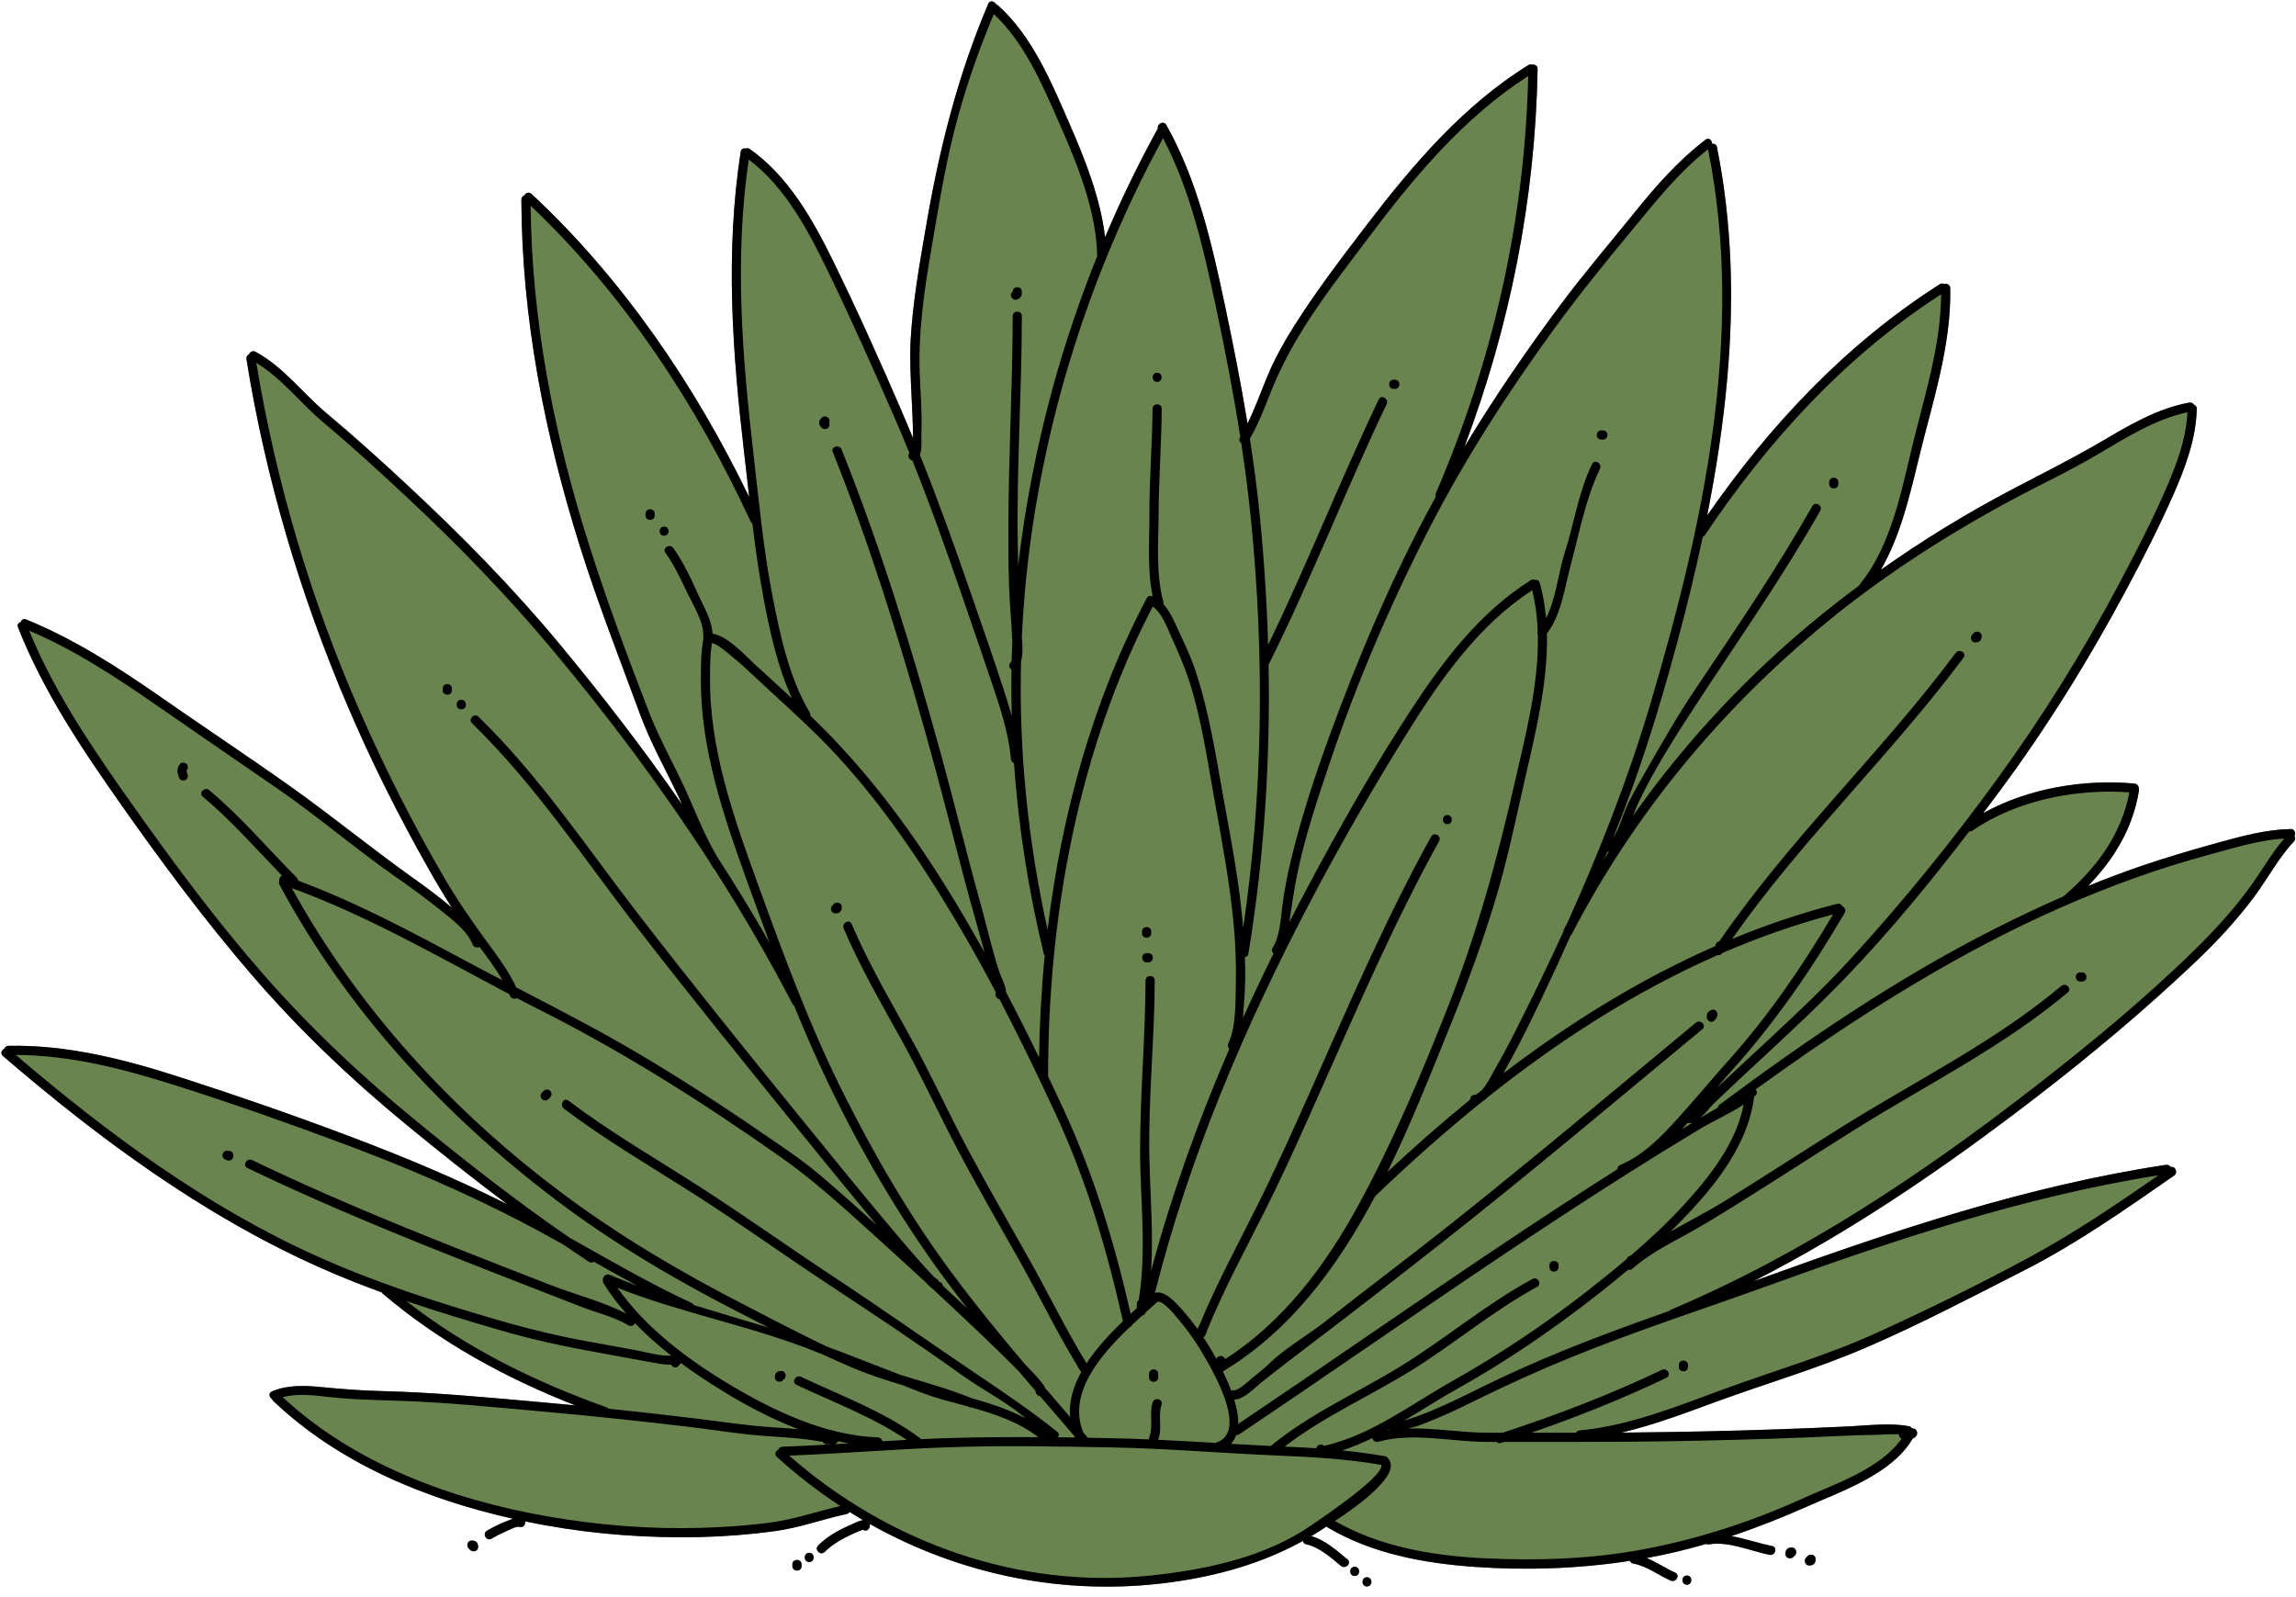 <?xml version="1.0" encoding="UTF-8"?>
<!DOCTYPE svg PUBLIC '-//W3C//DTD SVG 1.0//EN'
          'http://www.w3.org/TR/2001/REC-SVG-20010904/DTD/svg10.dtd'>
<svg height="1042.3" preserveAspectRatio="xMidYMid meet" version="1.0" viewBox="-0.9 -0.9 1498.8 1042.3" width="1498.8" xmlns="http://www.w3.org/2000/svg" xmlns:xlink="http://www.w3.org/1999/xlink" zoomAndPan="magnify"
><g id="change1_1"
  ><path d="M310.214,1005.882c0.839,0.818,1,1.958,1,3.076c0,3.276-4.337,3.775-5.615,1.479 c-2.318-1.3-1.818-5.636,1.478-5.616C308.256,1004.821,309.354,1005.001,310.214,1005.882z M516.356,1020.367v1.14 c0,3.876,5.994,3.876,5.994,0v-1.14C522.35,1016.513,516.356,1016.513,516.356,1020.367z M527.346,1012.814 c-3.876,0-3.876,5.994,0,5.994C531.201,1018.809,531.201,1012.814,527.346,1012.814z M883.424,1021.946 c-3.854,0-3.854,5.994,0,5.994C887.302,1027.94,887.302,1021.946,883.424,1021.946z M891.417,1028.778c-3.855,0-3.855,5.994,0,5.994 C895.294,1034.772,895.294,1028.778,891.417,1028.778z M1100.277,1027.64c-3.855,0-3.855,5.994,0,5.994 C1104.134,1033.634,1104.134,1027.64,1100.277,1027.64z M1168.753,1009.378c-1.12,0-2.238,0.16-3.077,0.998 c-0.881,0.859-1.06,1.96-1.06,3.138c0,3.296,4.336,3.796,5.614,1.478C1172.548,1013.714,1172.048,1009.378,1168.753,1009.378z M1178.664,1015.491c-2.259,1.299-1.76,5.597,1.497,5.597c1.119,0,2.258-0.16,3.098-1c0.858-0.86,1.037-1.958,1.037-3.138 C1184.317,1013.653,1179.96,1013.153,1178.664,1015.491z M1496.879,544.884c1.018-1.8,0.197-4.637-2.479-4.577 c-16.284,0.36-32.03,4.676-47.635,8.992c-16.743,4.635-33.388,9.491-49.812,15.124c-11.729,4.018-23.318,8.393-34.807,13.089 c16.744-17.186,29.172-37.506,33.188-61.941c0.08-0.441,0.06-0.839-0.039-1.22c0-0.02,0-0.02,0-0.039 c0.198-1.599-0.76-3.477-2.838-3.677c-32.709-3.036-69.534,2.997-98.806,19.343c3.177-4.217,6.354-8.453,9.491-12.668 c31.749-42.599,59.703-87.696,84.697-134.551c10.571-19.821,20.842-39.922,29.892-60.482c7.813-17.724,14.987-36.725,15.386-56.307 c0.02-1.418-0.758-2.317-1.777-2.677c-0.64-0.959-1.738-1.618-3.157-1.359c-20.4,3.717-38.604,14.387-56.228,24.796 c-19.799,11.668-40.161,21.739-60.481,32.448c-29.25,15.426-57.585,32.789-84.617,51.932c12.607-21.66,18.762-47.855,24.515-71.592 c8.813-36.525,21.621-74.389,20.821-112.292c-0.039-2.359-2.318-3.277-4.036-2.738c-0.78-0.459-1.758-0.5-2.757,0.139 c-61.044,38.883-110.854,91.872-151.896,151.036c5.914-29.731,10.49-59.743,13.167-90.054c4.456-50.152,3.198-101.043-6.772-150.495 c-0.359-1.759-1.8-2.358-3.157-2.099c0.06-2.218-2.078-4.416-4.275-2.737c-17.845,13.686-32.289,30.09-46.337,47.534 c-16.144,20.042-32.869,39.482-48.255,60.143c-22.438,30.112-43.596,60.962-62.898,93.031 c29.83-79.064,46.335-161.865,47.854-246.804c0.039-2.217-1.898-3.157-3.577-2.856c-0.699-0.32-1.559-0.28-2.438,0.26 c-42.54,26.294-75.827,65.497-105.899,104.82c-16.424,21.499-32.988,43.178-47.394,66.116c-6.453,10.27-12.47,21.041-17.124,32.269 c-4.275,10.31-8.013,20.86-12.928,30.831c-4.236-25.855-9.313-51.55-14.766-77.266c-8.552-40.342-17.902-81.363-38.223-117.647 c-1.739-3.077-6.216-0.84-5.516,2.157c-12.748,23.158-24.237,46.876-34.487,71.092c-2.938-25.096-12.967-50.551-22.818-73.129 c-11.969-27.394-24.437-58.004-47.214-78.346c-0.38-0.339-0.8-0.579-1.218-0.679c-1.039-1.938-3.957-2.738-5.017-0.22 c-20.101,47.255-32.108,95.449-40.721,145.919c-4.155,24.317-8.511,48.534-9.91,73.191c-0.7,12.428,0.019,24.856,0.58,37.284 c0.1,2.178,0.959,17.184,0.959,27.094c-2.438-5.895-4.916-11.789-7.453-17.644c-14.207-32.827-28.993-65.856-44.738-97.986 c-13.268-27.014-29.271-55.407-54.408-73.069c-0.939-0.68-1.878-0.68-2.638-0.28c-1.418-0.38-2.997,0.181-3.277,2.078 c-10.19,66.156-5.395,131.155,2.337,197.211c1.1,9.431,2.159,18.882,3.237,28.313c-35.247-73.03-82.701-142.724-142.083-197.951 c-1.739-1.618-4.017-0.64-4.856,0.979c-1.019,0.38-1.798,1.28-1.798,2.677c0.24,77.287,15.146,152.915,38.243,226.484 c11.648,37.065,25.855,73.13,39.263,109.576c6.334,17.262,15.265,33.487,23.297,49.991c1.439,2.938,2.798,5.915,4.137,8.912 c-25.236-36.344-52.29-71.47-80.463-105.378c-30.311-36.465-63.259-69.953-97.906-102.262 c-17.584-16.384-35.407-32.509-53.829-47.934c-15.685-13.107-27.973-30.191-46.276-40.022c-1.858-1-3.577,0.08-4.236,1.578 c-1.099,0.6-1.918,1.779-1.679,3.317c12.488,77.826,35.006,153.514,65.877,225.984c15.445,36.306,33.188,71.611,52.589,105.958 c5.015,8.891,10.17,17.584,15.625,26.095c-8.452-7.271-17.523-13.865-26.574-20.32c-26.495-18.942-51.731-39.603-78.305-58.483 c-28.413-20.181-57.545-39.482-86.158-59.423c-27.493-19.142-55.847-37.305-86.976-50.013c-1.759-0.719-3.037,0.32-3.417,1.738 c-1.419,0.399-2.498,1.698-1.798,3.476c16.564,41.981,41.959,79.724,67.815,116.449c26.495,37.624,53.948,74.53,83.94,109.455 c31.149,36.286,65.317,68.835,102.242,99.165c21.44,17.604,43.159,34.908,65.377,51.531c-33.368-16.765-67.895-31.15-102.801-44.318 c-36.585-13.806-73.729-26.693-110.934-38.684c-36.046-11.627-73.729-21.22-111.873-20.438c-1.459,0.02-2.358,0.9-2.718,1.957 c-1.758,0.8-2.777,3.078-0.918,4.676c62.739,53.928,129.936,103.582,205.763,137.589c13.647,6.113,27.514,11.648,41.561,16.762 c0.16,0.301,0.399,0.603,0.719,0.881c37.384,31.729,80.204,55.047,125.6,72.87c-8.332-0.799-16.664-1.579-24.996-2.318 c-33.548-2.976-67.077-6.154-100.744-6.993c-13.448-0.318-26.315-1.317-39.683-2.616c-10.849-1.06-22.418-1.599-32.629,2.816 c-2.458,1.079-1.718,3.897,0.141,4.996c0.12,0.42,0.379,0.84,0.779,1.239c42.84,40.721,99.185,64.058,156.45,76.866 c-1.359,0.438-2.637,0.999-3.756,1.438c-4.557,1.758-9.012,3.915-13.228,6.393c-3.317,1.96-0.32,7.135,3.038,5.176 c3.096-1.839,6.333-3.418,9.611-4.896c1.918-0.858,6.773-3.417,8.612-2.797c2.518,0.84,4.056-1.619,3.596-3.617 c4.496,0.939,8.972,1.818,13.468,2.618c33.308,5.994,67.295,8.431,101.123,7.653c16.185-0.381,32.328-1.699,48.353-3.837 c16.105-2.158,31.13-7.792,46.955-11.189c0.959-0.199,1.578-0.74,1.899-1.399c2.957,1.859,5.935,3.656,8.932,5.414 c-2.378,0.221-5.056,1.68-6.915,2.479c-8.211,3.538-16.043,7.634-22.417,13.986c-2.758,2.719,1.479,6.974,4.236,4.236 c4.056-4.034,8.612-6.933,13.687-9.529c2.537-1.301,5.154-2.521,7.792-3.638c0.879-0.359,1.777-0.68,2.677-0.999 c0.26-0.099,0.54-0.18,0.8-0.278h0.021c1.297,0.816,3.096,0.758,4.015-1c0.479-0.939,0.619-1.938,0.38-2.817 c59.124,33.267,127.337,47.455,196.371,38.123c30.73-4.155,59.823-12.349,86.479-27.053c0.099,1.037,0.777,1.957,2.138,2.257 c8.53,1.777,16.124,8.672,22.639,14.066c2.956,2.437,7.232-1.779,4.255-4.236c-6.894-5.715-14.725-12.729-23.617-15.185 c2.856-1.699,5.696-3.477,8.492-5.336c0.381-0.26,0.88-0.58,1.499-0.978c0.239,0.278,0.519,0.519,0.857,0.718 c29.074,17.184,62.642,23.298,95.931,25.676c33.746,2.399,67.854,1.18,101.301-3.957c0.221,0.839,0.86,1.56,2.058,1.78 c8.893,1.598,16.306,7.492,24.397,11.108c3.497,1.578,6.554-3.597,3.038-5.155c-6.294-2.838-12.209-6.914-18.622-9.552 c13.106-2.376,26.055-5.494,38.821-9.21c0.541,0.279,1.181,0.378,1.898,0.26c12.908-2.158,26.976,4.396,39.503,6.853 c3.776,0.74,5.374-5.034,1.6-5.773c-8.652-1.699-17.583-4.896-26.555-6.455c16.704-5.554,33.087-12.047,49.173-19.2 c22.997-10.249,55.726-21.319,69.172-44.438h0.021c1.019-0.418,1.897-1.04,2.537-2.119c0.919-1.557,0.121-4.034-1.797-4.394 c-0.422-0.08-0.842-0.16-1.262-0.24h-0.059c-0.339-0.62-0.898-1.098-1.719-1.279c-11.888-2.458-26.653-0.559-38.742,0.021 c-15.664,0.759-31.33,1.378-46.996,1.938c-31.669,1.117-63.358,1.758-95.047,2.078c-2.34,0.02-4.678,0.039-7.034,0.06 c21.06-4.936,41.54-12.709,61.72-20.102c32.651-11.969,65.997-21.619,97.967-35.405c35.047-15.127,69.014-32.988,103.022-50.292 c34.506-17.544,66.335-39.942,98.045-61.981c2.858-1.998,0.64-6.513-2.197-5.595c-0.64-0.958-1.758-1.618-3.157-1.419 c-90.592,13.709-177.791,42.92-263.687,74.011c-1.839,0.659-3.679,1.338-5.536,1.978c65.198-33.269,125.86-74.988,183.885-119.606 c36.286-27.893,71.55-57.425,104.74-88.954c13.766-13.067,26.774-27.074,38.143-42.279c8.793-11.79,15.945-25.496,26.016-36.226 C1497.617,547.32,1497.538,545.921,1496.879,544.884z" fill="#69844E"
  /></g
  ><g id="change2_1"
  ><path d="M1496.879,544.884c1.018-1.8,0.197-4.637-2.479-4.577c-16.284,0.36-32.03,4.676-47.635,8.992 c-16.743,4.635-33.388,9.491-49.812,15.124c-11.729,4.018-23.318,8.393-34.807,13.089c16.744-17.186,29.172-37.506,33.188-61.941 c0.08-0.441,0.06-0.839-0.039-1.22c0-0.02,0-0.02,0-0.039c0.198-1.599-0.76-3.477-2.838-3.677 c-32.709-3.036-69.534,2.997-98.806,19.343c3.177-4.217,6.354-8.453,9.491-12.668c31.749-42.599,59.703-87.696,84.697-134.551 c10.571-19.821,20.842-39.922,29.892-60.482c7.813-17.724,14.987-36.725,15.386-56.307c0.02-1.418-0.758-2.317-1.777-2.677 c-0.64-0.959-1.738-1.618-3.157-1.359c-20.4,3.717-38.604,14.387-56.228,24.796c-19.799,11.668-40.161,21.739-60.481,32.448 c-29.25,15.426-57.585,32.789-84.617,51.932c12.607-21.66,18.762-47.855,24.515-71.592c8.813-36.525,21.621-74.389,20.821-112.292 c-0.039-2.359-2.318-3.277-4.036-2.738c-0.78-0.459-1.758-0.5-2.757,0.139c-61.044,38.883-110.854,91.872-151.896,151.036 c5.914-29.731,10.49-59.743,13.167-90.054c4.456-50.152,3.198-101.043-6.772-150.495c-0.359-1.759-1.8-2.358-3.157-2.099 c0.06-2.218-2.078-4.416-4.275-2.737c-17.845,13.686-32.289,30.09-46.337,47.534c-16.144,20.042-32.869,39.482-48.255,60.143 c-22.438,30.112-43.596,60.962-62.898,93.031c29.83-79.064,46.335-161.865,47.854-246.804c0.039-2.217-1.898-3.157-3.577-2.856 c-0.699-0.32-1.559-0.28-2.438,0.26c-42.54,26.294-75.827,65.497-105.899,104.82c-16.424,21.499-32.988,43.178-47.394,66.116 c-6.453,10.27-12.47,21.041-17.124,32.269c-4.275,10.31-8.013,20.86-12.928,30.831c-4.236-25.855-9.313-51.55-14.766-77.266 c-8.552-40.342-17.902-81.363-38.223-117.647c-1.739-3.077-6.216-0.84-5.516,2.157c-12.748,23.158-24.237,46.876-34.487,71.092 c-2.938-25.096-12.967-50.551-22.818-73.129c-11.969-27.394-24.437-58.004-47.214-78.346c-0.38-0.339-0.8-0.579-1.218-0.679 c-1.039-1.938-3.957-2.738-5.017-0.22c-20.101,47.255-32.108,95.449-40.721,145.919c-4.155,24.317-8.511,48.534-9.91,73.191 c-0.7,12.428,0.019,24.856,0.58,37.284c0.1,2.178,0.959,17.184,0.959,27.094c-2.438-5.895-4.916-11.789-7.453-17.644 c-14.207-32.827-28.993-65.856-44.738-97.986c-13.268-27.014-29.271-55.407-54.408-73.069c-0.939-0.68-1.878-0.68-2.638-0.28 c-1.418-0.38-2.997,0.181-3.277,2.078c-10.19,66.156-5.395,131.155,2.337,197.211c1.1,9.431,2.159,18.882,3.237,28.313 c-35.247-73.03-82.701-142.724-142.083-197.951c-1.739-1.618-4.017-0.64-4.856,0.979c-1.019,0.38-1.798,1.28-1.798,2.677 c0.24,77.287,15.146,152.915,38.243,226.484c11.648,37.065,25.855,73.13,39.263,109.576c6.334,17.262,15.265,33.487,23.297,49.991 c1.439,2.938,2.798,5.915,4.137,8.912c-25.236-36.344-52.29-71.47-80.463-105.378c-30.311-36.465-63.259-69.953-97.906-102.262 c-17.584-16.384-35.407-32.509-53.829-47.934c-15.685-13.107-27.973-30.191-46.276-40.022c-1.858-1-3.577,0.08-4.236,1.578 c-1.099,0.6-1.918,1.779-1.679,3.317c12.488,77.826,35.006,153.514,65.877,225.984c15.445,36.306,33.188,71.611,52.589,105.958 c5.015,8.891,10.17,17.584,15.625,26.095c-8.452-7.271-17.523-13.865-26.574-20.32c-26.495-18.942-51.731-39.603-78.305-58.483 c-28.413-20.181-57.545-39.482-86.158-59.423c-27.493-19.142-55.847-37.305-86.976-50.013c-1.759-0.719-3.037,0.32-3.417,1.738 c-1.419,0.399-2.498,1.698-1.798,3.476c16.564,41.981,41.959,79.724,67.815,116.449c26.495,37.624,53.948,74.53,83.94,109.455 c31.149,36.286,65.317,68.835,102.242,99.165c21.44,17.604,43.159,34.908,65.377,51.531c-33.368-16.765-67.895-31.15-102.801-44.318 c-36.585-13.806-73.729-26.693-110.934-38.684c-36.046-11.627-73.729-21.22-111.873-20.438c-1.459,0.02-2.358,0.9-2.718,1.957 c-1.758,0.8-2.777,3.078-0.918,4.676c62.739,53.928,129.936,103.582,205.763,137.589c13.647,6.113,27.514,11.648,41.561,16.762 c0.16,0.301,0.399,0.603,0.719,0.881c37.384,31.729,80.204,55.047,125.6,72.87c-8.332-0.799-16.664-1.579-24.996-2.318 c-33.548-2.976-67.077-6.154-100.744-6.993c-13.448-0.318-26.315-1.317-39.683-2.616c-10.849-1.06-22.418-1.599-32.629,2.816 c-2.458,1.079-1.718,3.897,0.141,4.996c0.12,0.42,0.379,0.84,0.779,1.239c42.84,40.721,99.185,64.058,156.45,76.866 c-1.359,0.438-2.637,0.999-3.756,1.438c-4.557,1.758-9.012,3.915-13.228,6.393c-3.317,1.96-0.32,7.135,3.038,5.176 c3.096-1.839,6.333-3.418,9.611-4.896c1.918-0.858,6.773-3.417,8.612-2.797c2.518,0.84,4.056-1.619,3.596-3.617 c4.496,0.939,8.972,1.818,13.468,2.618c33.308,5.994,67.295,8.431,101.123,7.653c16.185-0.381,32.328-1.699,48.353-3.837 c16.105-2.158,31.13-7.792,46.955-11.189c0.959-0.199,1.578-0.74,1.899-1.399c2.957,1.859,5.935,3.656,8.932,5.414 c-2.378,0.221-5.056,1.68-6.915,2.479c-8.211,3.538-16.043,7.634-22.417,13.986c-2.758,2.719,1.479,6.974,4.236,4.236 c4.056-4.034,8.612-6.933,13.687-9.529c2.537-1.301,5.154-2.521,7.792-3.638c0.879-0.359,1.777-0.68,2.677-0.999 c0.26-0.099,0.54-0.18,0.8-0.278h0.021c1.297,0.816,3.096,0.758,4.015-1c0.479-0.939,0.619-1.938,0.38-2.817 c59.124,33.267,127.337,47.455,196.371,38.123c30.73-4.155,59.823-12.349,86.479-27.053c0.099,1.037,0.777,1.957,2.138,2.257 c8.53,1.777,16.124,8.672,22.639,14.066c2.956,2.437,7.232-1.779,4.255-4.236c-6.894-5.715-14.725-12.729-23.617-15.185 c2.856-1.699,5.696-3.477,8.492-5.336c0.381-0.26,0.88-0.58,1.499-0.978c0.239,0.278,0.519,0.519,0.857,0.718 c29.074,17.184,62.642,23.298,95.931,25.676c33.746,2.399,67.854,1.18,101.301-3.957c0.221,0.839,0.86,1.56,2.058,1.78 c8.893,1.598,16.306,7.492,24.397,11.108c3.497,1.578,6.554-3.597,3.038-5.155c-6.294-2.838-12.209-6.914-18.622-9.552 c13.106-2.376,26.055-5.494,38.821-9.21c0.541,0.279,1.181,0.378,1.898,0.26c12.908-2.158,26.976,4.396,39.503,6.853 c3.776,0.74,5.374-5.034,1.6-5.773c-8.652-1.699-17.583-4.896-26.555-6.455c16.704-5.554,33.087-12.047,49.173-19.2 c22.997-10.249,55.726-21.319,69.172-44.438h0.021c1.019-0.418,1.897-1.04,2.537-2.119c0.919-1.557,0.121-4.034-1.797-4.394 c-0.422-0.08-0.842-0.16-1.262-0.24h-0.059c-0.339-0.62-0.898-1.098-1.719-1.279c-11.888-2.458-26.653-0.559-38.742,0.021 c-15.664,0.759-31.33,1.378-46.996,1.938c-31.669,1.117-63.358,1.758-95.047,2.078c-2.34,0.02-4.678,0.039-7.034,0.06 c21.06-4.936,41.54-12.709,61.72-20.102c32.651-11.969,65.997-21.619,97.967-35.405c35.047-15.127,69.014-32.988,103.022-50.292 c34.506-17.544,66.335-39.942,98.045-61.981c2.858-1.998,0.64-6.513-2.197-5.595c-0.64-0.958-1.758-1.618-3.157-1.419 c-90.592,13.709-177.791,42.92-263.687,74.011c-1.839,0.659-3.679,1.338-5.536,1.978c65.198-33.269,125.86-74.988,183.885-119.606 c36.286-27.893,71.55-57.425,104.74-88.954c13.766-13.067,26.774-27.074,38.143-42.279c8.793-11.79,15.945-25.496,26.016-36.226 C1497.617,547.32,1497.538,545.921,1496.879,544.884z M1286.68,541.326c28.853-19.802,67.694-27.513,102.462-24.957 c-5.276,27.794-21.739,49.653-42.939,67.854c-15.306,6.675-30.391,13.85-45.258,21.38c-63.397,32.13-122.441,72.29-179.348,114.671 c-0.739,0.539-1.118,1.238-1.238,1.978c-0.003,0.016,0,0.031-0.003,0.045c-3.836,2.089-7.599,4.335-11.329,6.626 c0.008-0.005,0.016-0.012,0.023-0.017c3.216-2.817,6.033-6.713,8.471-9.071c9.472-9.151,19.142-18.103,28.793-27.074 c19.462-18.044,38.923-36.105,57.345-55.227c28.813-29.912,55.566-62.561,80.983-95.729 C1285.261,541.945,1285.959,541.825,1286.68,541.326z M1063.444,818.951c-1.135,0.181-2.21,0.917-2.568,2.198 c-8.766,7.414-17.732,14.59-26.748,21.63c-27.614,21.558-56.616,40.801-87.126,58.021c-26.797,15.123-52.961,35.257-83.457,42.195 c-1.541-1.512-4.762-0.989-5.13,1.567c-5.763-0.383-11.548-0.689-17.369-0.924c-1.119-0.044-2.237-0.103-3.356-0.152 c25.512-19.646,54.597-32.409,81.935-49.232c28.282-17.405,53.615-39.147,82.869-55.046c3.397-1.847,0.373-7.021-3.024-5.175 c-30.266,16.445-56.611,38.887-85.887,56.9c-28.487,17.532-58.643,30.58-84.771,51.991c-0.062,0.048-0.101,0.103-0.155,0.153 c-8.67-0.422-17.334-0.91-25.997-1.416c1.566-1.68,2.707-3.611,3.464-5.743c0.608,0.108,1.282-0.004,1.971-0.465 c56.445-37.941,112.229-76.856,168.69-114.772c28.522-19.153,57.252-38.002,86.29-56.365c15.036-9.509,30.187-18.837,45.426-28.018 c9.165-5.522,19.752-10.081,28.866-16.142c-4.933,25.305-22.252,47.214-39.256,65.74 C1087.313,797.662,1075.593,808.553,1063.444,818.951z M905.943,932.192c-0.06,0.16-0.079,0.34-0.079,0.499 c-0.401,0.061-0.802,0.118-1.199,0.199c-0.012,0.001-0.024,0.005-0.036,0.008c0.44-0.242,0.881-0.483,1.322-0.728 C905.949,932.178,905.945,932.185,905.943,932.192z M757.352,916.167c1.262-3.666-4.529-5.226-5.779-1.593 c-2.518,7.309,0.676,15.775-2.283,22.825c-0.213,0.506-0.266,0.964-0.217,1.38c-6.811-0.284-13.624-0.534-20.445-0.688 c-6.462-0.146-12.931-0.272-19.401-0.389c-1.031-1.206-2.065-2.407-3.097-3.611c-0.035-0.162-0.07-0.324-0.137-0.495 c-9.601-24.858,10.741-49.173,30.553-68.075c0.727-0.304,1.357-0.85,1.684-1.591c2.256-2.124,4.489-4.174,6.664-6.146 c0.97-0.156,1.82-0.776,2.13-1.926c2.733-2.462,5.33-4.786,7.707-6.961c4.327-0.513,11.648,9.246,13.746,11.67 c7.345,8.476,13.485,18.051,18.987,27.798c5.664,10.039,25.066,45.466,6.149,52.266c-0.32,0.116-0.588,0.276-0.83,0.455 c-12.574-0.743-25.147-1.476-37.735-2.056c0.006-0.013,0.016-0.024,0.021-0.039C758.075,931.832,754.84,923.464,757.352,916.167z M600.326,938.633c-0.19-0.267-0.414-0.521-0.71-0.741c-23.363-17.369-51.477-27.594-77.609-39.946 c-3.474-1.643-6.52,3.523-3.025,5.175c24.069,11.376,49.809,20.963,71.977,35.973c-5.295,0.283-10.588,0.591-15.881,0.908 c-0.221-1.288-1.169-2.457-2.844-2.521c-34.714-1.313-68.316-17.414-97.591-34.973c-26.86-16.11-54.173-36.626-72.432-62.677 c42.879,16.986,88.849,25.104,131.522,42.525c0.913,0.373,1.835,0.727,2.75,1.095c6.626,3.106,13.302,6.114,20.064,8.944 c10.475,4.388,21.262,7.813,32.097,11.076c8.438,3.429,16.916,6.857,25.578,9.268c5.317,1.479,10.811,2.903,16.339,4.422 c0.464,0.186,0.931,0.36,1.395,0.551c0.486,0.198,0.931,0.253,1.335,0.213c15.52,4.358,31.106,9.689,43.609,19.382 c-18.808-0.109-37.618,0.016-56.387,0.538C613.781,938.032,607.052,938.315,600.326,938.633z M546.068,939.964 c0,0,0-0.002,0.001-0.002c2.303,0.518,4.613,0.978,6.93,1.39c-3.024,0.185-6.05,0.36-9.074,0.538c0.016-0.004,0.03,0,0.044-0.008 C545.029,941.663,545.748,940.884,546.068,939.964z M689.242,933.796c-17.523-14.02-35.546-26.143-54.156-38.703 c-30.44-20.543-60.414-41.722-91.072-61.965c-29.071-19.194-57.476-39.437-86.717-58.352 c-29.165-18.866-59.374-36.122-87.083-57.156c-3.081-2.339-6.063,2.87-3.026,5.175c26.74,20.299,55.781,37.202,84.056,55.214 c29.312,18.672,57.574,39.043,86.578,58.204c29.736,19.646,59.495,39.258,88.443,60.061c12.932,9.294,27.425,16.71,39.845,26.645 c0.954,0.763,1.909,1.525,2.862,2.288c-11.172-5.983-23.583-9.922-35.751-13.4c-14.939-6.062-30.488-10.317-45.896-15.018 c-12.836-4.83-25.574-9.957-38.323-14.829c-3.147-1.202-6.305-2.371-9.475-3.511c-17.882-8.328-35.324-17.667-52.851-26.64 c-41.661-21.332-81.631-44.771-119.244-72.729c-72.067-53.566-134.474-121.358-177.843-200.204 c49.499,18.08,95.375,44.671,141.958,69.214c0.136,0.332,0.273,0.683,0.409,1.014c0.818,2.076,3.131,2.416,4.63,1.619 c5.341,2.793,10.69,5.561,16.06,8.272c54.425,27.471,105.974,60.27,155.81,95.293c20.937,14.713,39.638,31.688,58.625,48.818 c12.159,10.97,24.263,22.008,36.289,33.13c1.426,1.601,2.992,3.16,4.557,4.243c10.61,9.848,21.169,19.752,31.639,29.748 c8.438,8.06,16.819,16.189,24.978,24.533c3.522,4.152,7.054,8.3,10.599,12.434c-0.07,1.261,0.533,2.567,2.058,3.077 c0.267,0.09,0.51,0.146,0.75,0.198c7.596,8.844,15.206,17.671,22.791,26.518c-0.121,0.176-0.225,0.363-0.303,0.566 c-3.601-0.055-7.2-0.102-10.8-0.141C690.473,936.362,690.617,934.895,689.242,933.796z M494.112,577.04 c-15.963-43.994-32.279-89.52-31.49-136.954c0.004-7.103,0.066-14.236,1.245-21.252c4.627,1.329,9.564,6.043,12.677,8.549 c6.102,4.908,11.827,10.296,17.536,15.649c12.846,12.044,26.035,23.726,38.56,36.104c35.824,35.408,64.101,76.872,89.805,119.982 c9.346,15.678,18.221,31.622,26.744,47.759c-0.619,1.5-0.206,3.574,1.757,4.317c0.204,0.076,0.405,0.154,0.608,0.23 c12.928,24.718,25.073,49.854,36.781,75.162c20.161,43.574,33.345,88.331,43.806,135.008c-8.59,8.293-17.24,17.568-23.76,27.501 c-13.394-21.819-24.56-44.965-37.084-67.283c-13.424-23.922-27.16-47.668-40.091-71.862c-12.858-24.06-24.09-48.897-37.25-72.803 c-13.571-24.647-27.859-48.942-38.919-74.865c-1.512-3.546-6.674-0.487-5.176,3.024c10.568,24.77,24.052,48.103,37.113,71.605 c13.256,23.852,24.604,48.606,37.296,72.744c12.771,24.287,26.543,48.039,40.023,71.935c12.974,22.999,24.496,46.888,38.244,69.435 c0.112,0.462,0.334,0.925,0.727,1.354c0.212,0.295,0.425,0.592,0.638,0.887c0.332,0.536,0.649,1.081,0.983,1.615 c-5.169,9.36-8.151,19.218-7.236,29.318c-5.458-6.354-10.918-12.708-16.367-19.07c-0.233-0.664-0.557-1.3-0.958-1.846 c-3.464-4.704-7.606-8.975-11.791-13.13c-16.199-19.15-32.106-38.54-47.1-58.667c-28.135-37.769-51.94-78.776-72.89-120.908 C527.051,667.35,510.55,622.349,494.112,577.04z M751.615,395.069c0.066,0.057,0.118,0.12,0.192,0.172 c6.107,4.416,9.341,13.921,12.324,20.523c4.051,8.965,8.043,18.016,11.095,27.372c8.202,25.122,11.875,51.577,16.569,77.503 c4.86,26.854,9.892,53.671,12.542,80.857c1.299,13.32,1.784,26.698,1.496,40.075c-0.256,11.891,0.204,27.81-4.884,38.702 c-0.646,1.381-0.214,2.685,0.637,3.547c-20.348,47.086-37.8,95.416-51.051,144.876c1.514-24.187-0.563-48.605-1.115-72.829 c-0.886-38.872,3.366-77.799,3.472-116.693c0.01-3.866-5.983-3.866-5.995,0c-0.098,36.592-3.494,73.097-3.554,109.672 c-0.053,33.031,4.504,66.313-0.913,99.083c-0.723,0.471-1.239,1.259-1.239,2.386c0,0.938,0,1.872,0,2.809 c-1.314,1.2-2.648,2.428-3.997,3.684c-10.475-46.047-23.834-90.171-43.683-133.245c-3.364-7.298-6.786-14.569-10.238-21.826 C683.274,597.136,702.932,488.378,751.615,395.069z M854.226,588.152c19.958-38.052,41.538-75.357,64.267-111.819 c21.511-34.506,46.204-69.439,80.804-91.901c2.128,8.591,3.244,17.413,3.597,26.362c-0.378,0.865-0.293,1.773,0.091,2.536 c0.763,32.587-8.258,66.686-15.196,97.12c-11.489,50.395-24.919,99.054-43.984,147.198c-17.358,43.838-35.865,87.95-58.574,129.327 c-21.334,38.874-48.742,75.294-86.414,99.431c-0.7-2.696-4.823-2.764-5.704-0.211c-2.6-4.781-5.418-9.469-8.453-14.019 c0.358-0.226,0.679-0.526,0.923-0.945c0.796-1.365,1.14-2.134,1.338-3.212c10.936-26.852,24.739-52.379,37.773-78.243 c13.443-26.678,25.525-54.053,37.665-81.342c24.032-54.028,47.525-108.389,76.162-160.192c1.871-3.387-3.306-6.408-5.176-3.024 c-28.637,51.8-52.155,106.154-76.163,160.192c-12.129,27.301-24.298,54.619-37.665,81.342 c-12.869,25.729-26.537,51.049-37.535,77.654c-0.452,0.467-0.775,1.091-0.842,1.89c-0.066,0.171-0.132,0.343-0.198,0.515 c-3.205-4.434-6.618-8.711-10.235-12.771c-3.593-4.03-11.164-12.875-17.688-10.935C775.449,754.195,811.712,669.203,854.226,588.152 z M966.661,718.275c1.185-0.72,2.35-1.655,3.46-2.778c46.35-36.927,96.202-69.12,150.211-92.882c1.084,0.202,2.279-0.146,3.075-1.33 c0.008-0.012,0.018-0.023,0.025-0.035c23.303-10.085,47.384-18.574,72.284-25.21c-20.103,33.947-42.225,66.377-68.645,95.798 c-10.824,12.053-21.117,24.568-31.995,36.573c-10.819,11.938-22.989,24.954-38.204,31.136c-1.343,0.545-1.948,1.719-1.991,2.888 c-27.297,17.297-54.284,35.078-81.124,53.072c-55.719,37.362-110.732,75.766-166.391,113.215c0.149-5.053-0.926-10.604-2.589-16.061 c5.939,0.43,13.376-7.589,17.596-10.955c11.166-8.918,22.447-17.511,33.839-26.171c28.245-21.47,56.295-43.286,84.178-65.228 c57.584-45.312,113.574-92.602,169.994-139.339c2.979-2.468-1.286-6.685-4.238-4.237c-53.447,44.273-106.548,88.973-160.896,132.146 c-26.807,21.291-54.229,41.774-81.103,62.972c-11.598,9.15-25.838,17.071-36.4,27.326c-3.603,3.496-7.562,6.653-11.48,9.783 c-2.05,1.637-8.52,7.982-11.59,7.709c-0.741-0.066-1.336,0.108-1.791,0.426c-1.716-4.596-3.693-8.948-5.523-12.689 c0.024-0.013,0.053-0.017,0.078-0.032c44.225-26.627,74.967-68.374,99.273-114.291C919.132,758.559,942.419,737.784,966.661,718.275 z M1100.658,732.224c0.239,0.079,0.477,0.118,0.758,0.118c0.931,0.022,1.823-0.118,2.694-0.414c-0.634,0.386-1.264,0.776-1.897,1.16 c-1.746,1.052-3.477,2.133-5.222,3.189c1.235-1.337,2.455-2.69,3.664-4.054H1100.658z M1311.276,326.072 c19.26-10.39,39.042-19.541,57.884-30.73c18.282-10.829,36.904-22.579,57.885-27.094c-0.958,19.761-9.011,38.883-17.003,56.706 c-8.374,18.583-17.844,36.765-27.375,54.768c-23.697,44.757-50.49,87.616-80.282,128.557 c-29.473,40.541-61.602,80.163-95.509,117.087c-16.325,17.803-33.908,34.428-51.571,50.892 c-8.791,8.191-17.624,16.324-26.396,24.535c-3.035,2.839-6.073,5.695-9.09,8.552c-0.01,0.02-0.021,0.019-0.029,0.03 c3.289-3.967,6.56-7.833,9.854-11.485c28.451-31.546,52.22-66.239,73.654-102.854c1.059-1.808,0.025-3.511-1.452-4.174 c-0.522-1.244-1.766-2.182-3.452-1.749c-23.584,6.058-46.433,13.807-68.61,22.957c45.572-65.027,103.691-120.042,151.124-183.664 c2.313-3.103-2.895-6.085-5.175-3.024c-48.528,65.088-108.221,121.153-154.246,188.174c-1.248,0.26-2.387,1.188-2.522,2.794 c-0.048,0.129-0.098,0.257-0.146,0.386c-49.396,21.637-95.364,50.272-138.37,83.126c0.002-0.003,0.002-0.004,0.004-0.007 c0.878-1.679,1.658-3.177,2.338-4.374c8.412-14.887,15.866-30.333,23.218-45.757c6.315-13.247,12.447-26.594,18.441-40.001 c0.3-0.24,0.58-0.561,0.801-0.98c40.461-78.265,97.346-146.599,165.242-202.567C1227.796,375.444,1268.776,348.991,1311.276,326.072 z M1048.468,554.932c0.002-0.004,0.002-0.005,0.003-0.009c0.226,0.161,0.463,0.292,0.714,0.388c0,0.002,0,0.002,0,0.002 c-0.918,1.438-1.837,2.878-2.735,4.335C1047.129,558.089,1047.808,556.511,1048.468,554.932z M1111.987,348.511 c41.239-61.541,91.752-116.948,154.252-157.29c-0.16,35.186-12.049,69.993-20.002,103.96c-6.693,28.593-13.927,61.762-32.809,85.079 c-0.259,0.319-0.42,0.639-0.539,0.958c-8.152,6.034-16.164,12.248-24.037,18.603c-47.02,37.991-88.845,82.411-123.685,131.764 c1.116-2.974,2.223-5.858,3.456-8.453c10.74-22.595,24.974-44.663,38.664-65.573c27.103-41.403,55.628-81.919,80.03-125.023 c1.908-3.369-3.271-6.389-5.174-3.026c-23.137,40.868-49.65,79.871-75.887,118.787c-12.688,18.817-23.733,38.436-34.981,58.116 c-3.975,6.957-7.983,13.719-11.057,21.119c-2.123,5.116-4.301,12.811-7.948,18.201c0.004-0.01,0.008-0.02,0.012-0.028 c16.624-40.781,29.691-82.763,41.181-125.321c6.313-23.458,12.148-47.016,17.163-70.734 C1111.126,349.45,1111.606,349.07,1111.987,348.511z M1014.141,213.1c16.063-22.078,33.188-43.079,50.59-64.099 c15.486-18.702,30.151-37.404,49.373-52.469c0,0.059,0,0.12,0.02,0.18c24.357,120.705-3.315,245.904-37.663,361.813 c-14.426,48.733-33.208,96.567-54.288,143.205c-0.72,1.316-1.418,2.654-2.097,3.975c-0.26,0.499-0.361,0.998-0.361,1.459 c-10.049,21.979-20.581,43.698-31.39,65.098c-4.177,8.271-8.531,16.466-13.188,24.477c-1.414,2.431-4.917,9.753-8.583,13.955 c-1.175,0.934-2.342,1.876-3.51,2.816c-0.43,0.173-0.842,0.271-1.254,0.271c-1.639,0-2.997,1.38-2.997,2.997v0.154 c-18.536,15.091-36.507,30.914-53.964,47.222c15.938-32.497,29.16-66.399,42.002-98.045c10.675-26.307,20.392-53.001,28.618-80.177 c7.627-25.193,12.884-50.937,18.73-76.574c6.914-30.336,15.511-64.239,14.72-96.704c9.345-11.849,11.645-30.195,15.417-44.212 c5.679-21.098,9.726-43.494,19.198-63.297c1.66-3.468-3.508-6.512-5.174-3.024c-8.932,18.665-11.738,38.922-17.999,58.438 c-4.027,12.558-5.488,29.56-12.002,42.072c-0.692-7.787-1.994-15.461-4.084-22.945c-0.488-1.746-2.021-2.312-3.401-2.048 c-0.739-0.316-1.617-0.312-2.524,0.256c-33.037,20.725-57.063,52.407-78.127,84.615c-24.486,37.444-46.686,76.705-67.735,116.161 c-3.979,7.458-7.884,14.968-11.75,22.5c0.005-0.02,0.009-0.041,0.009-0.059c1.598-10.029,2.896-20,4.895-29.972 c5.074-25.335,13.547-50.49,21.817-74.947c17.506-51.831,39.404-102.902,64.381-151.555 C955.515,298.438,983.59,255.02,1014.141,213.1z M828.239,256.099c5.133-13.088,11.368-25.376,18.563-37.465 c13.346-22.417,29.731-43.119,45.354-63.979c29.492-39.422,62.699-79.124,104.56-105.918 c-2.257,94.189-23.057,185.863-60.321,272.399c-0.361,0.82-0.339,1.619-0.101,2.318c-2.117,3.835-4.196,7.693-6.232,11.569 c-24.599,46.555-45.258,95.649-63.321,145.101c-9.411,25.796-18.082,52.45-24.616,79.125c-2.517,10.271-4.555,20.761-5.934,31.25 c-1.159,8.712-1.479,19.741-6.334,27.373c-0.899,1.44-0.42,2.817,0.58,3.637c0.008,0.006,0.017,0.01,0.023,0.018 c-6.895,13.952-13.573,28.021-19.999,42.216c0.343-3.905,0.546-7.771,0.831-11.354c0.755-9.483,0.806-19.012,0.468-28.523 c1.078-0.061,2.052-0.739,2.271-2.154c10.291-62.496,14.346-125.813,13.167-189.069c0.237-0.216,0.445-0.479,0.611-0.811 c27.546-55.365,49.847-113.122,76.468-168.916c1.656-3.469-3.511-6.512-5.175-3.024c-25.234,52.881-46.591,107.521-72.204,160.219 c0-0.008,0-0.018,0-0.027c-0.818-28.333-2.677-56.646-5.495-84.859c-1.656-16.684-3.836-33.248-6.392-49.752 C820.405,276.12,824.301,266.15,828.239,256.099z M758.305,89.258c18.004,34.447,26.575,72.911,34.626,110.694 c5.975,28.074,11.411,56.106,15.805,84.339c-0.059,0.1-0.118,0.221-0.18,0.32c-0.938,1.539-0.319,3.018,0.82,3.817 c2.558,16.763,4.716,33.608,6.413,50.591c8.771,88.276,7.874,177.93-5.154,265.747c-0.007,0.038-0.012,0.075-0.019,0.114 c-2.244-27.71-7.44-55.139-12.428-82.451c-5.375-29.459-9.66-59.258-19.455-87.668c-2.858-8.293-6.879-16.387-10.49-24.377 c-2.584-5.716-5.397-12.143-9.74-16.945c0.126-0.468,0.148-0.994-0.011-1.583c-4.978-18.561-3.161-38.372-3.063-57.378 c0.116-22.868,1.858-45.65,2.03-68.511c0.029-3.866-5.966-3.864-5.994,0c-0.172,22.874-2.102,45.625-2.03,68.511 c0.055,17.836-1.513,36.129,2.063,53.719c0,0.103,0.023,0.217,0.034,0.325c-1.283-0.697-2.962-0.569-3.844,1.098 c-35.195,66.574-55.669,141.032-64.747,216.382c-0.001-0.006-0.002-0.012-0.004-0.018c-12.869-57.966-18.743-116.429-17.325-175.112 c0-0.022,0.003-0.044,0.003-0.066c1.283-4.563,1.024-10.39,0.534-15.621c0.001-0.02,0.001-0.039,0.002-0.059 c1.18-25.715,3.758-51.491,7.773-77.266C687.473,250.764,716.225,166.645,758.305,89.258z M600.576,282.273 c0.5-12.748-0.519-25.576-1.039-38.323c-1.099-27.174,2.677-53.908,7.252-80.624c4.536-26.333,8.652-52.669,15.207-78.623 c6.573-26.116,15.464-51.611,25.854-76.448c20.102,18.802,31.669,46.156,42.56,70.873c11.748,26.614,24.336,57.344,24.917,86.776 c0,0.14,0.02,0.261,0.039,0.379c-22.499,55.667-38.483,113.812-47.754,173.454c-1.477,9.542-2.773,19.082-3.853,28.624 c-0.114-4.778-0.21-9.563-0.289-14.363c-0.796-49.465,2.637-99.026,2.685-148.52c0.002-3.865-5.992-3.865-5.996,0 c-0.044,45.801-2.737,91.571-2.789,137.349c-0.02,17.423-0.098,35.009,1.148,52.393c0.492,6.847,0.998,13.69,1.274,20.55 c0.021,0.495,0.068,1.118,0.125,1.815c-0.18,4.289-0.319,8.557-0.438,12.845c0,0.003,0,0.007,0,0.011 c-0.199,0.458-0.433,0.863-0.724,1.178c-1.494,1.611-0.765,3.677,0.624,4.638c0,0.002,0,0.006,0,0.008 c-0.16,10.091-0.1,20.162,0.159,30.23c-1.816-6.553-3.896-13.066-5.994-19.501c-6.353-19.441-13.146-38.723-19.8-58.064 c-10.749-31.211-21.879-62.301-34.167-92.931C601.175,291.845,600.456,285.391,600.576,282.273z M487.863,103.266 c24.457,18.322,39.462,47.654,52.49,74.547c14.746,30.452,28.592,61.642,42.14,92.652c3.516,8.053,6.933,16.185,10.25,24.337 c-1.378,1.638-0.339,4.675,1.978,4.935c11.988,29.931,22.739,60.342,33.249,90.794c5.954,17.283,11.849,34.565,17.724,51.869 c5.734,16.905,11.748,34.348,13.326,52.21c0.121,1.378,0.98,2.257,1.999,2.638c2.897,41.739,9.451,83.279,19.421,124.461 c0.139,0.538,0.359,0.978,0.639,1.298c-2.169,22.169-3.373,44.369-3.697,66.429c-6.952-14.321-14.133-28.528-21.546-42.612 c-0.074-4.245-3.186-9.682-4.211-12.726c-4.876-14.477-8.15-29.712-12.268-44.424c-9.082-32.452-16.93-65.233-25.882-97.729 c-18.57-67.417-38.943-134.43-64.981-199.382c-1.42-3.542-7.22-1.997-5.78,1.594c24.146,60.231,43.366,122.233,60.892,184.671 c8.84,31.492,16.81,63.177,25.14,94.795c3.956,15.011,8.37,29.896,12.405,44.883c0.2,0.744,0.399,1.489,0.598,2.231 c-6.348-11.389-12.886-22.672-19.649-33.83c-26.407-43.565-56.13-84.1-92.904-119.507c-0.393-0.378-0.794-0.749-1.187-1.127 c0.157-0.637,0.078-1.356-0.361-2.093c-13.567-22.918-19.5-51.17-24.476-77.046c-5.834-30.311-8.692-61.121-12.229-91.752 C483.508,231.063,478.473,167.684,487.863,103.266z M448.521,518.967c-8.172-18.601-18.422-36.125-25.794-55.107 c-14.047-36.185-27.514-72.59-39.243-109.575c-22.758-71.651-37.285-145.601-38.004-220.889 c60.742,57.565,108.596,130.276,143.523,205.983c0.3,0.66,0.719,1.079,1.198,1.318c1.978,16.064,4.236,32.089,7.173,48.034 c4.077,21.96,9.192,45.557,18.742,66.316c0.005,0.013,0.012,0.025,0.019,0.038c-8.216-7.635-16.524-15.189-24.777-22.746 c-6.422-5.879-17.189-17.912-27.179-19.635c-0.186-8.293-5.808-17.728-9.034-24.876c-4.739-10.509-9.76-21.531-16.52-30.928 c-2.235-3.107-7.438-0.12-5.176,3.026c5.889,8.185,10.235,17.634,14.558,26.701c3.587,7.524,10.753,18.964,10.141,27.71 c-0.028,0.411,0.027,0.77,0.125,1.092c-0.014,0.219-0.01,0.436,0.018,0.65c-0.01,0.043-0.027,0.077-0.035,0.121 c-1.438,7.796-1.607,15.687-1.625,23.589c0,0.012-0.004,0.022-0.004,0.034c-0.004,0.212,0.006,0.422,0.002,0.635 c0,0.295-0.002,0.59-0.002,0.885c0,0.02,0.005,0.037,0.006,0.056c-0.471,46.324,14.945,90.833,30.485,133.883 c4.767,13.208,9.564,26.377,14.47,39.494c-0.02-0.035-0.038-0.069-0.057-0.102c-10.85-19.021-22.279-37.744-34.228-56.167 C459.85,545.921,454.396,532.354,448.521,518.967z M289.014,571.957c-20.46-35.146-38.803-71.512-55.127-108.776 c-31.809-72.572-54.587-149.058-67.475-227.223c16.924,10.33,29.252,26.814,44.358,39.442c18.482,15.465,36.225,31.77,53.848,48.214 c33.708,31.43,65.477,64.238,95.069,99.605c36.446,43.597,70.873,89.435,101.902,137.368c1.039,1.799,2.118,3.577,3.238,5.335 c0.219,0.319,0.459,0.601,0.719,0.8c18.263,28.514,35.286,57.745,50.831,87.656c0.281,0.538,0.641,0.899,1.039,1.159h0.021 c0.001,0,0.001,0,0.002,0c7.065,17.348,14.538,34.541,22.714,51.495c20.977,43.504,45.481,85.588,73.981,124.601 c5.422,7.422,11.016,14.712,16.68,21.945c-5.359-5.041-10.748-10.05-16.148-15.044c-0.193-1.412-1.256-2.696-2.855-2.645 c-0.056-0.052-0.112-0.104-0.168-0.153c0.971-0.7-1.546-1.757-3.313-3.561c-3.55-3.622-6.903-7.445-10.255-11.251 c-9.53-10.819-18.768-21.898-27.985-32.983c-17.427-20.959-34.594-42.132-51.772-63.295c-34.458-42.45-68.818-85.08-102.225-128.364 c-33.829-43.83-64.8-90.489-104.621-129.281c-2.769-2.698-7.011,1.539-4.238,4.239c41.436,40.367,73.563,89.183,108.843,134.742 c32.647,42.163,66.202,83.703,99.795,125.112c18.316,22.579,36.654,45.141,55.288,67.455c0.131,0.156,0.261,0.313,0.393,0.469 c-12.208-11.064-24.507-22.031-37.045-32.707c-12.895-10.978-27.235-20.232-41.168-29.813 c-25.057-17.227-50.644-33.676-76.786-49.206c-26.244-15.59-53.368-29.517-80.44-43.562c-0.001-0.002-0.001-0.002-0.002-0.003 c-4.936-10.791-12.288-20.44-19.262-29.972C306.876,600.129,297.525,586.562,289.014,571.957z M272.05,731.903 c-36.126-29.512-69.594-60.961-100.404-96.027c-30.871-35.146-58.724-72.751-85.738-110.895 c-25.535-36.025-50.971-73.17-67.794-114.211c29.211,12.408,55.906,29.851,81.921,47.874c26.614,18.462,53.309,36.766,79.983,55.128 c26.475,18.203,50.852,39.263,77.167,57.624c9.97,6.974,19.841,14.108,29.312,21.76c7.354,5.935,17.523,13.348,21.1,22.458 c0.799,2.039,3.017,2.397,4.536,1.68c5.294,6.992,10.667,14.124,14.943,21.735c-7.901-4.118-15.792-8.254-23.643-12.47 c-35.757-19.198-71.704-38.413-109.793-52.587c-0.006-0.67-0.253-1.356-0.863-1.971c-18.943-19.092-36.41-39.744-57.065-57.064 c-2.94-2.467-7.204,1.751-4.238,4.237c18.706,15.687,34.807,34.094,51.748,51.611c-1.38,0.451-2.104,2.101-1.816,3.572 c-0.269,0.717-0.258,1.553,0.205,2.416c43.57,81.246,106.971,150.092,180.219,205.549c38.177,28.904,79.216,52.958,121.82,74.659 c5.731,2.919,11.448,5.861,17.169,8.792c-16.299-4.966-32.688-9.692-48.941-14.769c-0.22-0.558-0.659-1.036-1.397-1.375 c-27.413-12.649-53.548-27.954-79.924-42.759C336.548,783.453,304.02,758.019,272.05,731.903z M206.512,819.419 C134.082,786.93,69.503,739.117,9.381,687.785c36.046,0.1,71.352,9.411,105.519,20.262c37.265,11.829,74.329,24.977,110.934,38.682 c38.483,14.407,76.267,30.672,112.772,49.553c9.47,4.896,18.841,10.031,28.173,15.267c5.554,3.836,11.128,7.592,16.763,11.31 c1.18,0.759,2.318,0.579,3.138-0.102c0,0,0.02,0.022,0.02,0c9.426,5.354,18.892,10.666,28.439,15.778 c-6.021-2.263-11.999-4.637-17.916-7.167c-2.671-1.145-5.072,1.565-4.511,3.598c-0.127,0.622-0.035,1.314,0.411,2.023 c4.358,6.944,9.344,13.483,14.773,19.678c-15.47-7.977-33.289-12.4-49.389-18.669c-21.373-8.32-42.745-16.642-64.06-25.111 c-44.142-17.539-88.001-35.851-130.811-56.461c-3.465-1.668-6.508,3.499-3.024,5.175c39.832,19.179,80.577,36.338,121.591,52.813 c21.29,8.551,42.668,16.886,64.047,25.214c10.642,4.145,21.286,8.285,31.925,12.439c10.551,4.12,21.333,6.464,31.239,12.252 c1.798,1.052,3.492,0.035,4.164-1.428c7.32,7.611,15.32,14.646,23.686,21.208c-0.005,0-0.009,0-0.013,0 c-7.812,0.38-16.164-2.278-23.697-3.677c-9.55-1.799-19.102-3.517-28.652-5.216c-20.62-3.676-40.301-8.431-60.423-14.265 C284.438,849.311,244.617,836.505,206.512,819.419z M394.992,917.806c-46.835-16.664-91.512-38.723-130.654-69.354 c20.48,6.994,41.221,13.228,61.98,19.262c21.36,6.194,42.399,10.649,64.278,14.565c10.67,1.918,21.319,3.938,31.989,5.876 c5.315,0.979,9.791,1.938,14.686,1.856c0.839,1.679,3.077,2.619,4.696,0.84c0.66-0.719,1.218-1.277,1.638-1.896v-0.015 c9.123,6.757,18.582,12.977,28.011,18.745c15.133,9.256,31.597,17.951,48.776,24.469c-0.007,0-0.015-0.002-0.021-0.002 c-5.734-0.559-11.508-0.959-17.284-1.317c-16.003-1.04-31.849-3.478-47.753-5.437c-19.642-2.437-39.283-4.634-58.964-6.653 C396.052,918.346,395.592,918.007,394.992,917.806z M502.19,993.034c-15.166,2.037-30.471,3.055-45.776,3.496 c-33.308,0.958-66.716-1.738-99.525-7.434c-62.44-10.869-126.18-34.107-173.235-77.865c9.911-2.757,21.42-1.099,31.271-0.02 c13.946,1.519,27.613,1.838,41.659,2.258c32.41,0.938,64.719,4.255,96.987,7.134c32.69,2.918,65.318,6.372,97.888,10.311 c14.985,1.816,29.95,4.335,45.016,5.473c13.307,0.999,26.615,1.499,39.722,4.058c0.44,0.88,1.279,1.517,2.559,1.517h3.942 c-10.945,0.639-21.896,1.216-32.856,1.604c-1.397,0.048-2.283,0.871-2.669,1.892c-0.001,0-0.004,0-0.008,0.003 c-1.738,0.8-2.777,3.096-0.958,4.735c13.067,11.848,26.933,22.578,41.439,32.09C532.382,985.76,517.794,990.956,502.19,993.034z M849.238,998.688c-29.232,18.121-65.518,25.476-99.325,28.991c-86.137,8.974-171.154-21.619-235.632-78.303 c34.158-1.341,68.236-4.186,102.398-5.415c35.958-1.296,72.104-0.628,108.073,0.045c36.264,0.677,72.307,3.814,108.515,5.321 c22.75,0.948,45.056,2.203,67.496,6.068c0,0.005,0.004,0.009,0.007,0.013C903.606,962.782,854.352,995.511,849.238,998.688z M1060.615,940.304c30.391-0.241,60.783-0.878,91.154-1.858c15.703-0.499,31.39-1.118,47.074-1.837 c7.553-0.34,15.084-0.74,22.656-0.74c5.357,0,11.551-0.74,17.225-0.439c-0.179,1.18,0.58,2.357,1.699,2.957 c-14.007,19.801-44.178,29.712-64.959,39.142c-33.129,15.026-67.874,26.296-103.619,33.009 c-34.069,6.414-68.876,7.493-103.442,5.854c-33.688-1.617-68.275-7.352-97.864-24.335c14.704-9.712,44.137-30.651,34.646-40.922 c0,0,0-0.02-0.02-0.02c-0.002-0.002-0.002-0.002-0.004-0.004c-0.314-0.657-0.93-1.175-1.915-1.348 c-9.318-1.636-18.604-2.852-27.913-3.79c6.747-2.196,13.295-4.964,19.701-8.094c0,0.002,0,0.006,0,0.008v0.021 c0.279,1.578,1.659,2.977,3.656,2.417c23.157-6.394,48.074,0.101,71.672,0.101h5.776c0.644,0.692,1.613,1.052,2.814,0.661 c0.666-0.217,1.329-0.446,1.992-0.661h0.007C1007.487,940.444,1034.061,940.505,1060.615,940.304z M1154.466,838.022 c82.681-29.911,166.661-57.825,253.697-71.691c-27.373,19.001-54.988,37.704-84.318,53.568 c-32.43,17.524-65.898,33.929-99.427,49.213c-32.709,14.904-66.936,24.757-100.603,37.084 c-30.211,11.049-61.221,23.757-93.532,26.715c-1.157,0.101-1.957,0.739-2.417,1.539c-9.71,0.02-19.421,0.02-29.132,0 c-0.02,0-0.038,0-0.058,0c30.036-10.395,59.611-22.159,88.275-35.894c3.484-1.669,0.443-6.837-3.024-5.175 c-33.622,16.107-68.508,29.454-103.927,41.049h-9.639c-17.124,0-34.767-3.238-52.051-2.799c2.218-0.58,4.376-1.02,5.795-1.499 c4.415-1.518,8.73-3.317,13.048-5.114c8.972-3.736,17.701-8.012,26.414-12.308c20.48-10.09,41.121-19.402,62.28-27.993 C1068.028,867.574,1111.647,853.508,1154.466,838.022z M1469.884,575.313c-11.469,16.346-24.976,31.069-39.263,44.997 c-32.449,31.688-67.836,60.782-103.641,88.596c-73.35,56.945-151.535,109.056-237.354,145.3c-0.5,0.201-0.858,0.479-1.099,0.8 c-22.758,8.031-45.437,16.264-67.755,25.335c-19.382,7.873-38.322,16.306-57.046,25.616c-10.349,5.134-20.739,10.189-31.409,14.646 c-5.375,2.237-10.87,4.155-16.403,5.935c-0.102,0.039-0.222,0.06-0.32,0.099c-0.016,0.004-0.029,0.008-0.045,0.012 c11.605-6.891,22.962-14.24,34.479-20.672c31.769-17.744,61.633-38.111,90.297-60.487c7.297-5.697,14.514-11.518,21.614-17.476 c0.912,0.226,1.937,0.065,2.791-0.687c9.442-8.297,20.344-14.311,31.352-20.243c12.262-6.612,24.093-13.864,35.918-21.219 c26.346-16.381,52.331-33.333,78.638-49.776c46.384-28.994,96.234-53.712,138.28-89.089c2.962-2.491-1.302-6.711-4.238-4.237 c-43.519,36.614-95.596,62.131-143.575,92.225c-25.214,15.815-50.165,32.046-75.441,47.761 c-11.557,7.186-24.059,13.491-36.114,20.396c6.482-6.326,12.777-12.841,18.774-19.647c17.066-19.375,32.655-42.327,35.863-68.493 c0.268-0.228,0.557-0.435,0.817-0.668c1.4-1.263,1.106-2.908,0.109-3.97c0-0.002,0.001-0.002,0.001-0.002 c47.854-34.727,97.309-67.254,149.678-94.849c31.368-16.523,63.818-30.971,97.187-42.998c16.424-5.936,33.128-11.092,49.972-15.664 c15.885-4.338,31.789-9.313,48.293-10.352C1482.571,555.313,1476.558,565.844,1469.884,575.313z M883.424,1027.94 c-3.854,0-3.854-5.994,0-5.994C887.302,1021.946,887.302,1027.94,883.424,1027.94z M891.417,1034.772c-3.855,0-3.855-5.994,0-5.994 C895.294,1028.778,895.294,1034.772,891.417,1034.772z M527.346,1018.809c-3.876,0-3.876-5.994,0-5.994 C531.201,1012.814,531.201,1018.809,527.346,1018.809z M522.35,1020.367v1.14c0,3.876-5.994,3.876-5.994,0v-1.14 C516.356,1016.513,522.35,1016.513,522.35,1020.367z M1100.277,1033.634c-3.855,0-3.855-5.994,0-5.994 C1104.134,1027.64,1104.134,1033.634,1100.277,1033.634z M1170.23,1014.991c-1.278,2.318-5.614,1.818-5.614-1.478 c0-1.178,0.179-2.278,1.06-3.138c0.839-0.838,1.957-0.998,3.077-0.998C1172.048,1009.378,1172.548,1013.714,1170.23,1014.991z M1184.296,1016.95c0,1.18-0.179,2.277-1.037,3.138c-0.84,0.84-1.979,1-3.098,1c-3.257,0-3.756-4.298-1.497-5.597 C1179.96,1013.153,1184.317,1013.653,1184.296,1016.95z M310.214,1005.882c0.839,0.818,1,1.958,1,3.076 c0,3.276-4.337,3.775-5.615,1.479c-2.318-1.3-1.818-5.636,1.478-5.616C308.256,1004.821,309.354,1005.001,310.214,1005.882z M748.755,621.341c3.867,0,3.867,5.994,0,5.994c-0.38,0-0.761,0-1.142,0c-3.864,0-3.864-5.994,0-5.994 C747.994,621.341,748.375,621.341,748.755,621.341z M744.616,608.359c0-0.105,0-0.208,0-0.313c0-0.171,0-0.342,0-0.513 c0-0.105,0-0.208,0-0.313c0-3.865,5.994-3.865,5.994,0c0,0.105,0,0.208,0,0.313c0,0.171,0,0.34,0,0.513c0,0.105,0,0.208,0,0.313 C750.61,612.225,744.616,612.225,744.616,608.359z M548.6,591.241c-0.004,1.181-0.185,2.274-1.056,3.146 c-0.836,0.834-1.959,0.988-3.083,0.989c-3.283,0.007-3.767-4.304-1.473-5.611C544.297,587.475,548.606,587.96,548.6,591.241z M358.266,711.241c1.154,1.153,1.155,3.086,0,4.237c-0.38,0.381-0.761,0.762-1.143,1.142c-1.155,1.156-3.083,1.156-4.238,0 c-1.154-1.151-1.155-3.084,0-4.237c0.38-0.381,0.761-0.761,1.143-1.142C355.183,710.087,357.111,710.087,358.266,711.241z M510.557,899.722c-1.306,2.299-5.621,1.813-5.615-1.47c0.003-1.183,0.185-2.278,1.056-3.149c0.833-0.837,1.96-0.989,3.082-0.992 C512.362,894.105,512.847,898.412,510.557,899.722z M303.219,458.849c0,0.143,0,0.285,0,0.428c0,3.866-5.994,3.866-5.994,0 c0-0.143,0-0.285,0-0.428C297.225,454.983,303.219,454.983,303.219,458.849z M294.089,448.577c0,0.381,0,0.761,0,1.142 c0,3.866-5.995,3.866-5.995,0c0-0.381,0-0.761,0-1.142C288.094,444.711,294.089,444.711,294.089,448.577z M151.426,753.305 c-0.002,0.719-0.106,1.363-0.442,2.018c-0.641,1.251-2.112,1.629-3.386,1.377c-0.369-0.071-0.727-0.293-1.044-0.536 c-1.283-0.365-2.263-1.398-2.263-2.858c0-1.54,1.366-3.122,2.997-2.997c0.298,0.023,0.567,0.068,0.826,0.124 C149.712,750.282,151.43,751.233,151.426,753.305z M120.874,502.055c0.353-0.396-0.045,0.41,0.06-0.048 c-0.032,0.141-0.054,0.205-0.069,0.242c0.011,0.042,0.023,0.121,0.035,0.29c0.032,0.496,0.189,1.055,0.444,1.593 c0.694,1.478,0.426,3.221-1.075,4.1c-1.315,0.771-3.406,0.403-4.102-1.076c-1.443-3.067-1.952-6.618,0.47-9.338 c1.085-1.223,3.133-1.105,4.238,0C122.079,499.021,121.958,500.835,120.874,502.055z M943.917,531.178c3.865,0,3.865,5.994,0,5.994 C940.051,537.172,940.051,531.178,943.917,531.178z M755.176,895.969c0,0.761,0,1.521,0,2.283c0,3.866-5.994,3.866-5.994,0 c0-0.762,0-1.522,0-2.283C749.182,892.104,755.176,892.104,755.176,895.969z M1113.345,662.394c-0.119-0.899,0.111-1.84,0.793-2.511 c0.945-0.934,1.731-1.499,3.089-1.663c2.077-0.254,3.336,2.148,2.93,3.895c-0.209,0.899-0.806,1.774-1.313,2.539 c-0.9,1.357-2.63,1.938-4.1,1.075C1113.632,665.076,1113.023,663.641,1113.345,662.394z M1016.533,825.208c0,0.381,0,0.76,0,1.141 c0,3.864-5.994,3.864-5.994,0c0-0.381,0-0.76,0-1.141C1010.539,821.343,1016.533,821.343,1016.533,825.208z M1287.116,412.867 c1.307-2.296,5.619-1.813,5.613,1.472c-0.002,1.181-0.184,2.274-1.056,3.148c-0.833,0.835-1.958,0.988-3.081,0.99 C1285.312,418.484,1284.826,414.176,1287.116,412.867z M1358.212,639.89c-0.381,0-0.763,0-1.144,0c-3.866,0-3.866-5.994,0-5.994 c0.381,0,0.763,0,1.144,0C1362.077,633.896,1362.077,639.89,1358.212,639.89z M535.493,278.36c-0.939-0.945-1.728-1.925-1.728-3.328 c0-1.325,0.849-2.311,1.728-3.194c1.152-1.159,3.087-1.153,4.239,0c0.871,0.871,1.081,2.175,0.641,3.261 c0.439,1.086,0.23,2.39-0.641,3.261C538.58,279.512,536.645,279.518,535.493,278.36z M754.462,242.428c3.865,0,3.865,5.994,0,5.994 C750.596,248.422,750.596,242.428,754.462,242.428z M908.822,246.993c0.287,0,0.571,0,0.856,0c3.864,0,3.864,5.994,0,5.994 c-0.285,0-0.569,0-0.856,0C904.956,252.987,904.956,246.993,908.822,246.993z M1094.997,891.402c0-0.38,0-0.761,0-1.142 c0-3.864,5.994-3.864,5.994,0c0,0.381,0,0.762,0,1.142C1100.991,895.268,1094.997,895.268,1094.997,891.402z M1044.352,280.09 c0.382,0,0.761,0,1.142,0c3.866,0,3.866,5.994,0,5.994c-0.381,0-0.76,0-1.142,0C1040.486,286.084,1040.486,280.09,1044.352,280.09z M1193.148,315.043c0-0.38,0-0.76,0-1.14c0-3.866,5.995-3.866,5.995,0c0,0.38,0,0.76,0,1.14 C1199.144,318.909,1193.148,318.909,1193.148,315.043z M432.614,348.857c-3.866,0-3.866-5.994,0-5.994 C436.479,342.863,436.479,348.857,432.614,348.857z M426.48,334.447c0,0.38,0,0.76,0,1.14c0,3.866-5.994,3.866-5.994,0 c0-0.38,0-0.76,0-1.14C420.486,330.581,426.48,330.581,426.48,334.447z M659.018,191.784c0-0.992,0.457-1.777,1.144-2.3 c0.026-3.848,6.001-3.843,5.993,0.016c-0.003,1.058-0.007,2.461-0.676,3.354c-0.931,1.243-1.905,1.8-3.464,1.927 C660.385,194.913,659.018,193.317,659.018,191.784z"
  /></g
></svg
>
